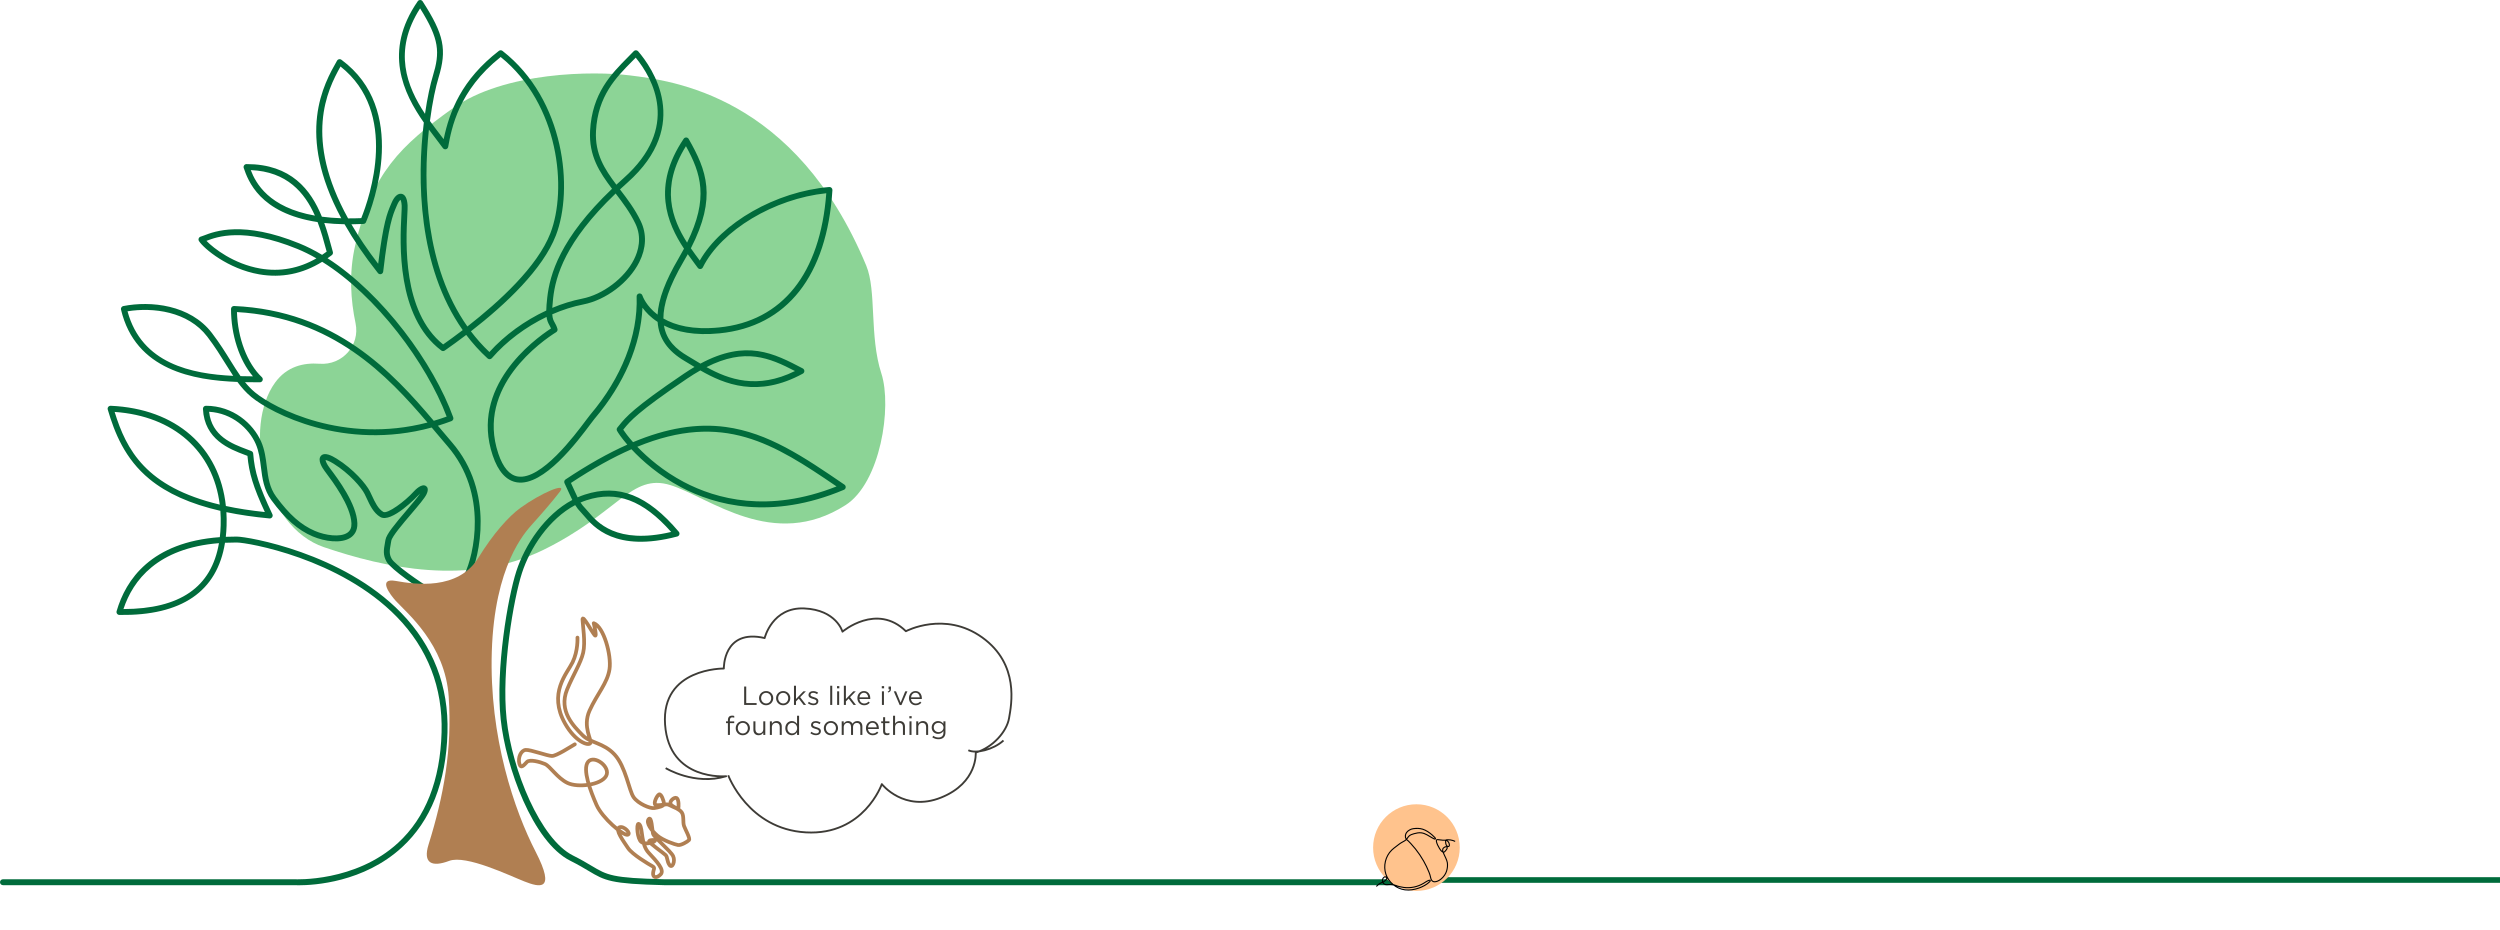 <?xml version="1.0" encoding="UTF-8"?> <svg xmlns="http://www.w3.org/2000/svg" width="500" height="186" viewBox="0 0 500 186" fill="none"><path opacity="0.58" d="M125.973 15.08C118.841 14.183 100.883 14.27 90.508 21.689C80.133 29.109 74.371 34.6 71.034 49.094C69.754 54.653 70.143 60.072 71.109 64.64C72.046 69.077 68.444 73.089 63.913 72.749C60.635 72.504 57.346 73.33 55.037 76.494C48.56 85.368 52.667 105.32 64.794 109.437C76.922 113.555 93.715 117.3 108.648 109.99C123.582 102.68 126.241 94.581 134.085 97.023C141.93 99.465 154.648 110.271 169.112 101.023C176.075 96.572 178.456 81.404 176.269 74.683C173.857 67.268 175.336 58.141 173.251 53.128C159.042 18.969 134.34 16.133 125.973 15.08" fill="#39B54A"></path><path d="M84.019 1.676C78.544 10.203 81.395 17.322 84.999 22.762C85.483 19.43 86.083 16.792 86.569 15.202C88.023 10.439 87.876 7.836 84.019 1.676ZM127.147 11.527C126.907 11.772 126.664 12.018 126.418 12.265C123.214 15.503 119.582 19.172 119.199 26.198C118.949 30.788 120.953 33.862 123.274 36.938C123.739 36.507 124.22 36.07 124.717 35.627C136.102 25.504 130.567 15.728 127.147 11.527V11.527ZM50.154 34.018C51.146 36.615 53.732 41.486 62.981 43.124C60.936 38.522 57.402 34.321 50.154 34.018ZM69.616 43.676C70.459 43.682 71.333 43.665 72.25 43.626C73.938 39.445 79.778 22.525 68.105 13.3C65.429 18.066 60.746 27.622 69.616 43.676V43.676ZM137.189 29.231C132.069 37.433 134.394 43.778 137.419 48.526C141.783 39.633 140.188 34.682 137.189 29.231ZM41.29 48.172C42.733 49.67 46.751 52.788 52.042 53.703C55.982 54.386 59.752 53.702 63.283 51.672C62.005 50.937 60.716 50.299 59.427 49.774C48.688 45.402 43.349 47.375 41.29 48.172V48.172ZM123.129 38.7C113.012 48.389 111.129 55.235 110.625 59.641C110.537 60.417 110.482 61.051 110.455 61.575C112.429 60.748 114.441 60.12 116.426 59.732C120.56 58.923 124.921 55.629 126.795 51.898C127.662 50.172 128.417 47.53 127.089 44.751C125.994 42.461 124.541 40.547 123.129 38.7ZM85.783 25.915C84.589 36.932 85.037 53.31 93.477 65.298C99.897 60.296 107.5 53.308 110.077 46.647C113.468 37.885 111.861 20.87 100.135 11.398C91.685 18.105 90.305 25.699 89.637 29.376C89.595 29.61 89.416 29.795 89.185 29.847C88.953 29.899 88.713 29.808 88.575 29.615C88.132 28.997 87.615 28.323 87.068 27.609C86.66 27.077 86.227 26.512 85.783 25.915V25.915ZM132.679 63.697C135.005 65.038 138.534 66.018 143.817 65.489C156.463 64.224 164.058 54.7 165.256 38.646C154.81 39.745 144.283 46.039 140.563 53.482C140.471 53.666 140.29 53.789 140.085 53.807C139.882 53.823 139.68 53.734 139.558 53.568C139.366 53.306 139.164 53.036 138.957 52.758C138.515 52.164 138.037 51.523 137.552 50.836C137.285 51.325 137.002 51.824 136.702 52.334C133.781 57.308 132.67 60.952 132.679 63.697ZM25.506 62.261C28.345 72.774 38.358 74.775 46.638 75.172C46.143 74.428 45.656 73.644 45.147 72.824C44.121 71.172 42.959 69.3 41.448 67.324C37.588 62.274 30.596 61.434 25.506 62.261V62.261ZM141.301 73.421C145.723 75.869 151.429 77.933 158.997 74.207C153.832 71.536 149.037 69.511 141.301 73.421ZM49.012 76.431C49.619 77.182 50.271 77.869 51.013 78.482C54.837 81.642 68.751 88.859 85.495 84.507C77.486 75.091 66.511 63.503 47.394 62.414C47.537 67.626 49.459 72.685 52.372 75.437C52.548 75.604 52.605 75.861 52.515 76.087C52.425 76.312 52.208 76.459 51.966 76.459C51.965 76.459 51.965 76.459 51.964 76.459C51.055 76.456 50.063 76.452 49.012 76.431V76.431ZM127.462 89.354C129.541 91.525 132.659 94.22 136.764 96.394C143.218 99.81 153.699 102.679 167.311 97.285C154.712 88.701 144.675 82.297 127.462 89.354ZM22.927 82.385C25.262 89.976 29.196 97.413 43.95 100.922C42.626 90.275 34.758 83.206 22.927 82.385ZM116.11 100.504C116.392 100.934 116.708 101.331 117.105 101.728C117.278 101.901 117.468 102.124 117.687 102.384C119.375 104.379 123.266 108.979 134.229 106.388C128.597 100.034 123.351 98.078 117.314 100.048C116.906 100.181 116.505 100.333 116.11 100.504V100.504ZM43.792 108.631C31.493 109.614 26.593 116.057 24.691 121.811C36.002 121.78 42.285 117.455 43.792 108.631ZM59.766 177.055C59.26 177.055 58.95 177.039 58.877 177.034L0.591 177.035C0.265 177.035 0 176.77 0 176.444C0 176.117 0.265 175.852 0.591 175.852H58.911C59.064 175.861 71.05 176.444 79.603 168.584C85.115 163.518 88.047 156.08 88.316 146.476C88.567 137.518 85.56 129.75 79.377 123.39C67.963 111.646 49.466 108.503 47.385 108.503L47.197 108.502C46.447 108.506 45.709 108.518 45 108.553C43.436 118.317 36.347 123.163 23.882 122.99C23.697 122.987 23.525 122.898 23.415 122.75C23.305 122.601 23.271 122.41 23.322 122.233C25.161 115.892 30.261 108.422 43.964 107.43C44.053 106.678 44.109 105.897 44.134 105.084C44.165 104.087 44.145 103.114 44.074 102.168C38.066 100.785 33.386 98.683 29.898 95.819C24.949 91.754 22.901 86.508 21.55 81.913C21.496 81.73 21.534 81.532 21.651 81.382C21.769 81.231 21.953 81.15 22.143 81.156C35.243 81.731 43.93 89.458 45.176 101.2C47.507 101.7 50.094 102.107 52.968 102.409C50.659 97.429 49.798 94.632 49.49 91.175C49.315 91.108 49.132 91.038 48.943 90.967C45.925 89.828 40.874 87.922 40.588 81.774C40.581 81.612 40.639 81.455 40.752 81.338C40.863 81.221 41.017 81.155 41.179 81.155C46.635 81.155 50.652 84.737 52.214 88.287C52.944 89.947 53.157 91.66 53.363 93.316C53.633 95.477 53.886 97.517 55.232 99.338C57.903 102.952 60.221 104.999 62.986 106.185C65.079 107.082 68.066 107.511 69.479 106.539C70.057 106.142 70.322 105.535 70.289 104.682C70.153 101.16 66.475 96.266 65.091 94.425L64.939 94.223C64.46 93.582 63.426 92.002 64.199 91.156C64.915 90.374 66.34 91.114 67.349 91.739C70.715 93.823 73.259 96.823 73.991 98.287C74.13 98.566 74.267 98.861 74.407 99.164C74.995 100.435 75.603 101.749 76.652 102.378C77.469 102.869 81.024 100.224 82.704 98.351C83.073 97.94 84.343 96.646 85.191 97.204C85.499 97.408 85.769 97.86 85.305 98.85C84.937 99.637 83.69 101.098 82.247 102.789C80.625 104.69 78.404 107.294 78.261 108.156C78.224 108.379 78.186 108.587 78.151 108.784C77.915 110.114 77.797 110.782 78.342 111.763C78.97 112.893 84.093 116.514 86.245 117.745C87.109 118.24 88.306 118.322 89.445 117.967C90.936 117.502 92.183 116.36 92.955 114.751C94.676 111.163 97.735 98.774 89.494 89.229C88.749 88.366 87.979 87.451 87.18 86.501C86.903 86.173 86.624 85.841 86.34 85.505C68.872 90.281 54.252 82.694 50.259 79.394C49.188 78.508 48.303 77.501 47.484 76.387C38.782 76.055 27.08 74.1 24.202 61.927C24.165 61.77 24.193 61.605 24.28 61.47C24.368 61.334 24.506 61.241 24.664 61.21C30.122 60.144 38.041 60.918 42.388 66.605C43.933 68.627 45.112 70.525 46.151 72.2C46.821 73.278 47.45 74.292 48.109 75.228C48.965 75.252 49.796 75.263 50.589 75.269C47.858 72.039 46.203 67.023 46.203 61.791C46.203 61.629 46.269 61.474 46.386 61.363C46.502 61.251 46.661 61.191 46.82 61.2C67.117 62.105 78.486 74.404 86.752 84.159C87.604 83.911 88.465 83.63 89.33 83.318C85.328 72.689 75.319 59.139 64.437 52.362C60.504 54.794 56.276 55.637 51.84 54.869C45.614 53.792 40.767 49.728 39.795 48.215C39.691 48.053 39.672 47.849 39.745 47.67C39.819 47.492 39.975 47.36 40.164 47.318C40.291 47.29 40.525 47.199 40.796 47.094C42.925 46.27 48.58 44.081 59.873 48.678C61.394 49.297 62.912 50.068 64.417 50.969C64.723 50.765 65.027 50.551 65.329 50.325L65.224 49.94C64.768 48.247 64.25 46.325 63.515 44.414C51.875 42.64 49.598 36.063 48.747 33.603C48.684 33.422 48.713 33.222 48.825 33.066C48.935 32.91 49.115 32.817 49.306 32.817C58.238 32.817 62.188 37.96 64.374 43.338C65.564 43.496 66.851 43.603 68.249 43.65C59.129 26.707 64.755 16.801 67.41 12.126C67.494 11.979 67.636 11.875 67.802 11.84C67.967 11.804 68.14 11.841 68.275 11.942C81.738 21.866 74.739 40.745 73.199 44.428C73.111 44.639 72.91 44.78 72.682 44.791C71.855 44.831 71.057 44.853 70.287 44.859C71.731 47.338 73.497 49.97 75.635 52.755C76.656 44.448 77.447 42.6 78.149 40.959C78.205 40.83 78.259 40.702 78.313 40.572C78.844 39.297 79.569 38.637 80.308 38.763C81.029 38.885 81.436 39.658 81.518 41.061C81.541 41.444 81.507 42.107 81.459 43.026C81.185 48.341 80.463 62.343 88.629 68.89C89.814 68.055 91.142 67.089 92.543 66.019C83.557 53.271 83.385 35.731 84.765 24.509C80.669 18.662 76.606 10.27 83.545 0.255C83.657 0.093 83.827 0.005 84.041 0.001C84.239 0.005 84.421 0.106 84.528 0.272C88.801 6.905 89.424 9.903 87.7 15.548C87.165 17.299 86.487 20.344 85.988 24.193C86.675 25.152 87.364 26.052 88.007 26.89C88.256 27.214 88.498 27.531 88.732 27.839C89.901 22.25 92.323 15.932 99.776 10.176C99.99 10.011 100.289 10.012 100.502 10.178C113.007 19.942 114.738 37.88 111.18 47.074C108.563 53.838 101.26 60.771 94.18 66.262C95.283 67.72 96.512 69.108 97.88 70.405C100.953 66.994 104.977 64.091 109.253 62.106C109.264 61.437 109.326 60.595 109.45 59.506C109.976 54.903 111.928 47.757 122.407 37.754C119.919 34.467 117.742 31.195 118.018 26.134C118.425 18.659 122.225 14.82 125.578 11.433C125.977 11.03 126.37 10.632 126.752 10.235C126.868 10.114 127.028 10.044 127.194 10.053C127.361 10.057 127.518 10.132 127.627 10.258C130.415 13.494 138.504 24.951 125.503 36.512C124.982 36.975 124.479 37.433 123.994 37.884C125.466 39.809 126.989 41.799 128.156 44.24C129.371 46.783 129.266 49.615 127.851 52.43C125.794 56.525 121.189 60.005 116.653 60.893C114.59 61.297 112.495 61.969 110.45 62.862C110.507 63.737 110.704 64.091 110.929 64.492C111.108 64.812 111.31 65.174 111.489 65.756C111.568 66.012 111.465 66.289 111.238 66.432C108.513 68.135 95.149 77.314 99.664 90.723C100.597 93.495 101.909 95.035 103.564 95.3C108.232 96.043 114.963 87.038 117.176 84.078C117.558 83.567 117.834 83.197 118.009 82.991L118.073 82.915C124.317 75.541 127.604 67.153 127.326 59.298C127.316 59.004 127.524 58.747 127.814 58.695C128.104 58.644 128.388 58.814 128.48 59.094C128.532 59.251 129.223 61.199 131.515 62.928C131.698 59.839 133.09 56.15 135.683 51.735C136.086 51.048 136.458 50.382 136.8 49.737C133.417 44.62 130.333 37.247 136.736 27.756C136.851 27.587 137.043 27.489 137.249 27.496C137.454 27.504 137.64 27.617 137.741 27.795C141.294 34.051 143.423 39.413 138.174 49.663C138.761 50.515 139.354 51.31 139.905 52.05C139.921 52.072 139.938 52.094 139.953 52.115C144.276 44.543 155.19 38.29 165.844 37.402C166.018 37.386 166.185 37.449 166.307 37.569C166.43 37.689 166.494 37.857 166.484 38.028C165.414 55.148 157.406 65.319 143.935 66.666C138.866 67.173 135.29 66.353 132.791 65.106C133.279 68.115 135.291 69.869 137.527 71.185C137.928 71.421 138.344 71.673 138.773 71.934C139.197 72.191 139.634 72.456 140.085 72.723C149.286 67.791 154.775 70.662 160.552 73.683C160.745 73.784 160.867 73.984 160.87 74.202C160.872 74.42 160.754 74.622 160.563 74.727C151.594 79.643 144.858 76.832 140.067 74.081C139.217 74.561 138.333 75.109 137.41 75.733C127.473 82.449 126.028 84.235 124.753 85.811C124.718 85.853 124.684 85.896 124.649 85.938C124.981 86.448 125.637 87.337 126.61 88.431C133.37 85.599 139.421 84.624 145.119 85.392C153.661 86.542 160.717 91.355 168.886 96.927C169.065 97.049 169.163 97.259 169.141 97.475C169.12 97.69 168.983 97.877 168.783 97.961C154.252 104.091 143.05 101.06 136.211 97.439C131.769 95.088 128.449 92.163 126.291 89.85C122.613 91.459 118.608 93.672 114.188 96.592C114.388 97.022 114.567 97.419 114.735 97.789C115.024 98.43 115.272 98.98 115.521 99.471C115.987 99.264 116.463 99.081 116.947 98.923C123.729 96.71 129.53 98.999 135.757 106.346C135.888 106.501 135.931 106.712 135.87 106.906C135.809 107.1 135.653 107.249 135.457 107.3C123.064 110.57 118.663 105.37 116.784 103.148C116.582 102.909 116.407 102.703 116.269 102.565C115.766 102.061 115.377 101.561 115.036 101.02C109.852 103.768 106.028 109.558 104.394 114.598C102.726 119.745 100.27 133.895 101.317 143.769C102.412 154.102 108.132 167.864 114.588 171.093C116.225 171.912 117.383 172.604 118.313 173.159C121.46 175.039 122.409 175.606 132.871 175.852L133.002 175.853L133.063 175.852H286.085C286.411 175.852 286.676 176.117 286.676 176.444C286.676 176.77 286.411 177.035 286.085 177.035L133.008 177.036C132.951 177.036 132.883 177.036 132.843 177.035C122.07 176.781 120.971 176.125 117.707 174.175C116.793 173.63 115.657 172.951 114.059 172.151C106.533 168.387 101.14 153.322 100.14 143.894C99.076 133.853 101.572 119.466 103.269 114.233C104.977 108.965 108.991 102.908 114.458 99.99C114.198 99.475 113.944 98.913 113.656 98.276C113.434 97.782 113.188 97.24 112.902 96.635C112.776 96.369 112.864 96.052 113.108 95.889C117.5 92.96 121.597 90.647 125.461 88.928C124.325 87.615 123.637 86.599 123.405 86.163C123.293 85.95 123.32 85.691 123.474 85.507C123.597 85.359 123.715 85.213 123.834 85.066C125.161 83.427 126.664 81.568 136.748 74.752C137.486 74.254 138.202 73.801 138.897 73.391C138.645 73.24 138.4 73.091 138.16 72.946C137.735 72.687 137.324 72.438 136.927 72.205C133.556 70.221 131.757 67.674 131.521 64.381C130.106 63.462 129.138 62.426 128.494 61.542C128.14 69.01 124.812 76.787 118.975 83.681L118.912 83.755C118.761 83.934 118.479 84.31 118.123 84.787C115.559 88.217 108.752 97.332 103.377 96.468C101.254 96.128 99.628 94.323 98.543 91.1C93.939 77.429 106.644 68.007 110.208 65.685C110.109 65.45 110.005 65.263 109.897 65.07C109.625 64.585 109.41 64.145 109.31 63.385C105.161 65.381 101.282 68.268 98.368 71.638C98.264 71.759 98.115 71.833 97.956 71.842C97.798 71.85 97.64 71.796 97.522 71.688C95.924 70.227 94.504 68.649 93.244 66.98C91.779 68.094 90.334 69.142 88.951 70.11C88.741 70.257 88.461 70.252 88.256 70.098C79.229 63.293 79.991 48.524 80.278 42.965C80.322 42.117 80.356 41.448 80.338 41.13C80.294 40.394 80.163 40.081 80.095 39.965C79.965 40.059 79.689 40.347 79.405 41.028C79.35 41.16 79.294 41.292 79.237 41.425C78.563 43 77.724 44.959 76.639 54.32C76.612 54.558 76.444 54.755 76.214 54.821C75.983 54.886 75.737 54.806 75.588 54.619C72.832 51.138 70.639 47.886 68.914 44.851C67.455 44.824 66.104 44.734 64.852 44.592C65.48 46.343 65.948 48.079 66.366 49.631L66.575 50.401C66.637 50.632 66.555 50.879 66.365 51.025C66.083 51.242 65.8 51.451 65.515 51.651C76.64 58.799 86.773 72.719 90.646 83.468C90.756 83.772 90.6 84.108 90.298 84.222C89.387 84.565 88.482 84.871 87.584 85.145C87.753 85.345 87.919 85.542 88.084 85.739C88.881 86.685 89.647 87.596 90.389 88.456C99.044 98.48 95.829 111.494 94.021 115.263C93.105 117.171 91.605 118.533 89.797 119.097C88.329 119.554 86.82 119.436 85.659 118.772C83.916 117.777 78.18 113.908 77.308 112.337C76.559 110.988 76.738 109.977 76.987 108.578C77.021 108.384 77.058 108.18 77.094 107.961C77.278 106.858 78.897 104.893 81.348 102.021C82.427 100.756 83.538 99.454 84.033 98.696C83.895 98.817 83.744 98.964 83.584 99.141C83.534 99.198 78.285 104.738 76.043 103.392C74.683 102.576 73.966 101.027 73.334 99.661C73.199 99.369 73.067 99.085 72.933 98.817C72.283 97.515 69.861 94.686 66.727 92.745C65.777 92.157 65.305 92.031 65.111 92.007C65.144 92.25 65.341 92.786 65.886 93.513L66.036 93.713C67.618 95.817 71.321 100.744 71.471 104.636C71.532 106.222 70.786 107.076 70.149 107.514C68.285 108.796 64.888 108.287 62.52 107.272C59.549 105.998 57.085 103.836 54.281 100.042C52.751 97.971 52.466 95.679 52.19 93.462C51.985 91.818 51.791 90.265 51.131 88.764C49.786 85.706 46.416 82.621 41.82 82.357C42.363 87.219 46.389 88.738 49.361 89.86C49.683 89.981 49.988 90.097 50.269 90.209C50.478 90.293 50.622 90.488 50.639 90.713C50.922 94.394 51.819 97.228 54.48 102.847C54.571 103.039 54.552 103.265 54.429 103.439C54.308 103.614 54.102 103.711 53.89 103.689C50.771 103.397 47.905 102.979 45.279 102.432C45.332 103.307 45.345 104.205 45.317 105.121C45.293 105.892 45.241 106.639 45.161 107.361C45.822 107.332 46.501 107.32 47.199 107.319L47.385 107.319C49.526 107.319 68.536 110.539 80.226 122.565C86.639 129.163 89.759 137.219 89.498 146.509C89.22 156.45 86.157 164.173 80.394 169.464C72.745 176.486 62.785 177.055 59.766 177.055" fill="#006B3B"></path><path d="M115.492 127.522C115.492 127.522 115.639 130.158 114.518 132.45C113.397 134.742 109.583 138.622 113.017 144.717C115.065 148.352 117.636 149.209 118.058 148.646C118.481 148.082 116.416 145.427 117.919 142.105C119.421 138.783 121.49 136.629 121.904 133.827C122.318 131.025 120.736 125.316 118.748 124.646C118.748 124.646 119.459 127.547 118.975 127.078C118.491 126.61 116.48 122.75 116.507 123.909C116.535 125.068 117.128 128.448 116.631 130.55C116.134 132.652 114.617 134.989 113.422 137.896C111.619 142.285 114.878 145.353 116.468 146.999C118.058 148.646 120.673 148.49 122.909 150.902C125.145 153.314 125.8 158.118 126.719 159.439C127.639 160.759 130.057 161.744 130.83 161.617C131.602 161.488 132.84 161.251 132.809 160.74C132.779 160.229 132.233 158.64 131.797 158.891C131.36 159.143 130.65 160.662 131.077 160.945C131.504 161.227 132.917 160.836 133.412 160.868C133.906 160.9 135.507 161.934 135.637 161.701C135.766 161.467 135.794 159.865 135.327 159.605C134.861 159.345 133.807 160.27 134.128 160.826C134.448 161.381 135.887 161.768 136.361 162.499C136.836 163.23 136.539 164.458 136.809 165.202C137.079 165.945 138.085 167.691 137.797 168.016C137.508 168.341 136.198 169.096 135.619 169.007C135.039 168.919 132.61 168.098 131.464 167.12C130.318 166.141 129.136 164.549 129.73 163.836C130.324 163.124 130.431 165.97 130.599 166.719C130.766 167.469 134.129 170.183 134.622 171.221C135.114 172.259 134.444 173.756 133.907 173.008C133.37 172.26 133.526 171.43 133.132 171.022C132.738 170.614 129.679 168.518 129.826 168.222C129.973 167.926 131.143 167.939 130.974 168.195C130.804 168.452 128.693 169.192 128.013 168.104C127.333 167.015 127.259 164.045 127.927 164.928C128.595 165.812 128.141 168.876 129.761 170.586C131.381 172.296 132.962 174.028 132.129 174.878C131.298 175.728 130.546 175.526 130.617 174.639C130.688 173.753 131.13 173.603 130.43 173.214C129.73 172.825 126.456 170.905 125.598 169.602C124.741 168.298 122.937 165.902 123.856 165.478C124.774 165.054 126.355 166.786 125.503 166.96C124.652 167.134 120.462 163.627 119.299 160.967C118.136 158.306 116.415 153.853 117.619 152.365C118.824 150.878 122.237 153.405 121.215 155.21C120.193 157.015 115.548 157.577 113.499 156.591C111.45 155.605 110.038 153.246 108.985 152.796C107.932 152.345 105.953 151.847 105.409 152.372C104.866 152.896 104.188 153.922 103.871 152.73C103.554 151.538 104.185 150.064 105.145 149.986C106.105 149.909 109.484 151.186 110.388 151.194C111.291 151.202 114.089 149.366 114.962 148.863" stroke="#B07F52" stroke-width="0.753" stroke-miterlimit="10" stroke-linecap="round" stroke-linejoin="round"></path><path d="M280 176H500" stroke="#006B3B" stroke-width="1.13"></path><path d="M79.176 120.196C81.399 122.629 89.047 128.86 89.743 139.37C90.438 149.88 88.769 159.112 85.711 168.911C84.521 172.722 86.443 173.456 89.831 172.178C93.218 170.9 101.977 175.16 104.897 176.297C107.816 177.433 111.292 178.427 107.121 170.332C102.95 162.236 97.806 147.465 98.362 130.28C98.918 113.095 104.897 106.562 106.565 104.715C108.233 102.869 110.441 100.331 111.987 98.324C113.533 96.317 108.147 98.621 104.063 101.591C101.717 103.296 98.604 106.787 95.688 111.533C91.628 118.142 82.93 116.87 79.176 116.19C75.422 115.509 78.036 118.949 79.176 120.196" fill="#B07F52"></path><path d="M133.132 153.622C133.132 153.622 138.92 157.164 145.229 155.247C145.229 155.247 133.826 156.293 133.016 144.912C132.206 133.532 144.766 133.706 144.766 133.706C144.766 133.706 144.592 125.693 152.927 127.61C152.927 127.61 154.431 121.397 160.856 121.687C167.281 121.978 168.496 126.332 168.496 126.332C168.496 126.332 175.338 120.524 181.178 126.244C181.178 126.244 188.948 122.108 196.443 127.491C203.937 132.875 202.272 140.951 201.809 143.642C201.347 146.334 198.571 149.49 195.147 150.511C195.147 150.511 195.61 156.545 188.208 159.514C180.806 162.485 176.364 156.823 176.364 156.823C176.364 156.823 172.756 167.126 161.19 166.476C149.624 165.827 145.645 155.059 145.645 155.059M193.667 150.047C195.147 150.79 198.664 149.954 200.699 148.098" stroke="#3D3B36" stroke-width="0.377" stroke-miterlimit="10" stroke-linejoin="round"></path><path d="M148.83 140.992H151.324V140.607H149.246V137.3H148.83V140.992ZM153.219 141.055C154.042 141.055 154.649 140.402 154.649 139.632V139.621C154.649 138.851 154.048 138.208 153.23 138.208C152.407 138.208 151.806 138.862 151.806 139.632V139.642C151.806 140.412 152.402 141.055 153.219 141.055ZM153.23 140.692C152.655 140.692 152.223 140.217 152.223 139.632V139.621C152.223 139.046 152.629 138.566 153.219 138.566C153.794 138.566 154.232 139.046 154.232 139.632V139.642C154.232 140.217 153.821 140.692 153.23 140.692ZM156.629 141.055C157.452 141.055 158.058 140.402 158.058 139.632V139.621C158.058 138.851 157.457 138.208 156.64 138.208C155.817 138.208 155.216 138.862 155.216 139.632V139.642C155.216 140.412 155.812 141.055 156.629 141.055ZM156.64 140.692C156.065 140.692 155.632 140.217 155.632 139.632V139.621C155.632 139.046 156.038 138.566 156.629 138.566C157.204 138.566 157.642 139.046 157.642 139.632V139.642C157.642 140.217 157.23 140.692 156.64 140.692ZM158.794 140.992H159.2V140.28L159.754 139.721L160.729 140.992H161.215L160.033 139.436L161.178 138.266H160.671L159.2 139.8V137.142H158.794V140.992ZM162.698 141.045C163.242 141.045 163.669 140.744 163.669 140.227V140.217C163.669 139.726 163.215 139.563 162.793 139.436C162.429 139.326 162.092 139.225 162.092 138.967V138.956C162.092 138.73 162.298 138.561 162.619 138.561C162.883 138.561 163.173 138.661 163.426 138.825L163.611 138.519C163.331 138.334 162.962 138.218 162.63 138.218C162.092 138.218 161.702 138.529 161.702 138.999V139.009C161.702 139.51 162.176 139.658 162.603 139.779C162.962 139.879 163.284 139.985 163.284 140.259V140.27C163.284 140.533 163.046 140.702 162.719 140.702C162.398 140.702 162.071 140.576 161.775 140.354L161.57 140.644C161.876 140.892 162.308 141.045 162.698 141.045ZM166.041 140.992H166.447V137.142H166.041V140.992ZM167.4 137.67H167.864V137.221H167.4V137.67ZM167.427 140.992H167.833V138.266H167.427V140.992ZM168.775 140.992H169.181V140.28L169.735 139.721L170.711 140.992H171.196L170.015 139.436L171.159 138.266H170.653L169.181 139.8V137.142H168.775V140.992ZM171.887 139.795H174.049C174.054 139.732 174.054 139.69 174.054 139.653C174.054 138.851 173.59 138.208 172.783 138.208C172.029 138.208 171.475 138.84 171.475 139.632C171.475 140.481 172.087 141.055 172.836 141.055C173.353 141.055 173.685 140.85 173.959 140.544L173.706 140.317C173.485 140.549 173.221 140.702 172.846 140.702C172.366 140.702 171.945 140.37 171.887 139.795ZM171.887 139.468C171.945 138.941 172.303 138.55 172.773 138.55C173.311 138.55 173.595 138.972 173.643 139.468H171.887ZM176.357 137.67H176.821V137.221H176.357V137.67ZM176.383 140.992H176.789V138.266H176.383V140.992ZM177.61 138.498C178.011 138.408 178.196 138.202 178.196 137.775V137.3H177.711V137.854H177.9C177.922 138.081 177.811 138.218 177.547 138.313L177.61 138.498ZM179.937 141.013H180.295L181.482 138.266H181.044L180.121 140.528L179.204 138.266H178.755L179.937 141.013ZM182.203 139.795H184.365C184.37 139.732 184.37 139.69 184.37 139.653C184.37 138.851 183.906 138.208 183.099 138.208C182.345 138.208 181.791 138.84 181.791 139.632C181.791 140.481 182.403 141.055 183.152 141.055C183.669 141.055 184.001 140.85 184.275 140.544L184.022 140.317C183.801 140.549 183.537 140.702 183.163 140.702C182.683 140.702 182.261 140.37 182.203 139.795ZM182.203 139.468C182.261 138.941 182.619 138.55 183.089 138.55C183.627 138.55 183.911 138.972 183.959 139.468H182.203ZM145.579 146.992H145.985V144.624H146.845V144.276H145.98V144.055C145.98 143.664 146.138 143.474 146.455 143.474C146.592 143.474 146.702 143.501 146.85 143.543V143.19C146.718 143.142 146.592 143.121 146.402 143.121C146.154 143.121 145.954 143.195 145.816 143.332C145.664 143.485 145.579 143.722 145.579 144.034V144.271H145.205V144.624H145.579V146.992ZM148.556 147.055C149.379 147.055 149.985 146.402 149.985 145.632V145.621C149.985 144.851 149.384 144.208 148.566 144.208C147.744 144.208 147.142 144.862 147.142 145.632V145.642C147.142 146.412 147.738 147.055 148.556 147.055ZM148.566 146.692C147.992 146.692 147.559 146.217 147.559 145.632V145.621C147.559 145.046 147.965 144.566 148.556 144.566C149.131 144.566 149.568 145.046 149.568 145.632V145.642C149.568 146.217 149.157 146.692 148.566 146.692ZM151.723 147.05C152.192 147.05 152.472 146.813 152.656 146.518V146.992H153.057V144.266H152.656V145.827C152.656 146.338 152.303 146.681 151.839 146.681C151.359 146.681 151.085 146.365 151.085 145.858V144.266H150.679V145.958C150.679 146.607 151.064 147.05 151.723 147.05ZM153.971 146.992H154.377V145.431C154.377 144.92 154.725 144.577 155.194 144.577C155.674 144.577 155.948 144.893 155.948 145.399V146.992H156.354V145.299C156.354 144.651 155.969 144.208 155.31 144.208C154.841 144.208 154.556 144.445 154.377 144.74V144.266H153.971V146.992ZM158.365 147.05C158.866 147.05 159.188 146.771 159.409 146.444V146.992H159.815V143.142H159.409V144.788C159.198 144.482 158.871 144.208 158.365 144.208C157.711 144.208 157.062 144.735 157.062 145.626V145.637C157.062 146.533 157.711 147.05 158.365 147.05ZM158.439 146.686C157.922 146.686 157.479 146.275 157.479 145.632V145.621C157.479 144.962 157.911 144.571 158.439 144.571C158.945 144.571 159.425 144.993 159.425 145.621V145.632C159.425 146.259 158.945 146.686 158.439 146.686ZM163.206 147.045C163.749 147.045 164.176 146.744 164.176 146.227V146.217C164.176 145.726 163.723 145.563 163.301 145.436C162.937 145.326 162.599 145.225 162.599 144.967V144.956C162.599 144.73 162.805 144.561 163.127 144.561C163.39 144.561 163.68 144.661 163.933 144.825L164.118 144.519C163.839 144.334 163.469 144.218 163.137 144.218C162.599 144.218 162.209 144.529 162.209 144.999V145.009C162.209 145.51 162.684 145.658 163.111 145.779C163.469 145.879 163.791 145.985 163.791 146.259V146.27C163.791 146.533 163.554 146.702 163.227 146.702C162.905 146.702 162.578 146.576 162.283 146.354L162.077 146.644C162.383 146.892 162.815 147.045 163.206 147.045ZM166.175 147.055C166.998 147.055 167.604 146.402 167.604 145.632V145.621C167.604 144.851 167.003 144.208 166.186 144.208C165.363 144.208 164.762 144.862 164.762 145.632V145.642C164.762 146.412 165.358 147.055 166.175 147.055ZM166.186 146.692C165.611 146.692 165.178 146.217 165.178 145.632V145.621C165.178 145.046 165.584 144.566 166.175 144.566C166.75 144.566 167.188 145.046 167.188 145.632V145.642C167.188 146.217 166.776 146.692 166.186 146.692ZM168.34 146.992H168.746V145.436C168.746 144.935 169.073 144.577 169.506 144.577C169.938 144.577 170.207 144.877 170.207 145.389V146.992H170.608V145.421C170.608 144.883 170.951 144.577 171.362 144.577C171.805 144.577 172.069 144.872 172.069 145.399V146.992H172.475V145.305C172.475 144.629 172.09 144.208 171.462 144.208C170.988 144.208 170.697 144.45 170.502 144.751C170.355 144.445 170.07 144.208 169.627 144.208C169.168 144.208 168.925 144.455 168.746 144.724V144.266H168.34V146.992ZM173.599 145.795H175.761C175.767 145.732 175.767 145.69 175.767 145.653C175.767 144.851 175.303 144.208 174.496 144.208C173.741 144.208 173.188 144.84 173.188 145.632C173.188 146.481 173.799 147.055 174.548 147.055C175.065 147.055 175.397 146.85 175.672 146.544L175.419 146.317C175.197 146.549 174.933 146.702 174.559 146.702C174.079 146.702 173.657 146.37 173.599 145.795ZM173.599 145.468C173.657 144.941 174.016 144.55 174.485 144.55C175.023 144.55 175.308 144.972 175.355 145.468H173.599ZM177.39 147.04C177.585 147.04 177.738 146.997 177.88 146.924V146.576C177.738 146.644 177.622 146.67 177.485 146.67C177.211 146.67 177.026 146.549 177.026 146.217V144.624H177.891V144.266H177.026V143.443H176.62V144.266H176.24V144.624H176.62V146.27C176.62 146.823 176.952 147.04 177.39 147.04ZM178.61 146.992H179.016V145.431C179.016 144.92 179.364 144.577 179.833 144.577C180.313 144.577 180.588 144.893 180.588 145.399V146.992H180.994V145.299C180.994 144.651 180.609 144.208 179.949 144.208C179.48 144.208 179.195 144.445 179.016 144.74V143.142H178.61V146.992ZM181.87 143.67H182.334V143.221H181.87V143.67ZM181.897 146.992H182.303V144.266H181.897V146.992ZM183.245 146.992H183.651V145.431C183.651 144.92 183.999 144.577 184.469 144.577C184.949 144.577 185.223 144.893 185.223 145.399V146.992H185.629V145.299C185.629 144.651 185.244 144.208 184.585 144.208C184.115 144.208 183.83 144.445 183.651 144.74V144.266H183.245V146.992ZM187.703 147.847C188.135 147.847 188.499 147.725 188.742 147.483C188.963 147.261 189.09 146.939 189.09 146.518V144.266H188.684V144.756C188.462 144.461 188.13 144.208 187.618 144.208C186.97 144.208 186.337 144.698 186.337 145.494V145.505C186.337 146.291 186.964 146.781 187.618 146.781C188.119 146.781 188.452 146.523 188.689 146.206V146.528C188.689 147.166 188.299 147.498 187.697 147.498C187.307 147.498 186.959 147.377 186.648 147.15L186.463 147.467C186.827 147.72 187.249 147.847 187.703 147.847ZM187.697 146.423C187.191 146.423 186.753 146.043 186.753 145.494V145.484C186.753 144.925 187.181 144.566 187.697 144.566C188.214 144.566 188.699 144.93 188.699 145.489V145.5C188.699 146.048 188.214 146.423 187.697 146.423Z" fill="#3D3B36"></path><circle cx="283.285" cy="169.518" r="8.664" fill="#FFC38D"></circle><path d="M291.032 168.279C290.735 168.133 290.415 168.035 290.089 167.988C289.925 167.964 289.759 167.953 289.594 167.955C289.465 167.957 289.26 167.932 289.172 168.049C289.124 168.113 289.123 168.2 289.124 168.281C289.128 168.643 289.167 169.069 289.477 169.256C289.52 169.283 289.568 169.303 289.619 169.305C290.044 169.322 289.848 168.678 289.734 168.483C289.643 168.329 289.513 168.199 289.359 168.109C289.208 168.02 289.039 168.016 288.868 168.041C288.67 168.07 288.475 168.028 288.274 168.007C288.03 167.981 287.787 167.955 287.544 167.929C287.497 167.925 287.45 167.92 287.405 167.931C287.263 167.968 287.253 168.156 287.277 168.275C287.381 168.779 287.63 169.235 287.889 169.674C288.033 169.917 288.205 170.165 288.44 170.329C288.546 170.404 288.701 170.479 288.829 170.418C288.895 170.387 288.948 170.333 288.998 170.278C289.154 170.106 289.52 169.728 289.43 169.469C289.358 169.262 289.056 169.359 288.913 169.434C288.758 169.515 288.597 169.657 288.555 169.834C288.469 170.189 288.647 170.549 288.81 170.877C288.947 171.152 289.081 171.43 289.198 171.715C289.306 171.979 289.433 172.269 289.472 172.553C289.548 173.106 289.479 173.69 289.313 174.222C289.125 174.825 288.75 175.329 288.277 175.746C287.967 176.019 287.6 176.237 287.196 176.326C286.994 176.371 286.771 176.381 286.588 176.283C286.294 176.127 286.184 175.801 286.123 175.495C286.049 175.125 285.941 174.798 285.8 174.444C285.492 173.672 285.13 172.92 284.719 172.196C284.242 171.354 283.698 170.549 283.094 169.792C282.793 169.413 282.476 169.047 282.145 168.693C281.981 168.517 281.817 168.335 281.638 168.173C281.482 168.031 281.319 167.951 281.205 167.757C280.983 167.377 281.052 166.871 281.307 166.513C281.589 166.118 282.164 165.8 282.641 165.736C283.271 165.653 283.923 165.643 284.529 165.836C285.226 166.058 285.867 166.503 286.415 166.977C286.6 167.137 286.777 167.306 286.945 167.482C286.994 167.534 287.157 167.729 287.081 167.801C286.99 167.887 286.6 167.662 286.516 167.616C285.782 167.213 285.087 166.666 284.256 166.566C283.766 166.507 283.271 166.612 282.796 166.743C282.42 166.847 282.032 166.976 281.761 167.256C281.618 167.403 281.516 167.584 281.391 167.746C281.115 168.105 280.777 168.266 280.39 168.469C279.971 168.689 279.574 169.038 279.193 169.32C278.895 169.542 278.599 169.769 278.334 170.028C277.092 171.245 276.624 173.19 277.178 174.838C277.733 176.485 279.281 177.753 281.005 177.971C281.933 178.089 282.879 177.923 283.762 177.616C284.566 177.336 285.338 176.932 285.946 176.337C286.011 176.274 286.078 176.179 286.032 176.102C285.986 176.025 285.872 176.038 285.788 176.067C285.407 176.196 285.079 176.441 284.735 176.65C283.546 177.373 282.107 177.674 280.728 177.486C280.433 177.446 280.146 177.372 279.853 177.318C279.618 177.274 279.415 177.174 279.187 177.099C278.701 176.94 278.185 176.877 277.676 176.917C277.506 176.931 277.334 176.956 277.166 176.928C276.848 176.876 276.572 176.621 276.495 176.308C276.418 175.994 276.545 175.641 276.802 175.447C277.048 175.263 277.435 175.401 277.333 175.747C277.303 175.848 277.237 175.934 277.163 176.01C276.89 176.294 276.526 176.464 276.162 176.603C275.808 176.739 275.54 177.022 275.269 177.286" stroke="black" stroke-width="0.218" stroke-miterlimit="10"></path></svg> 